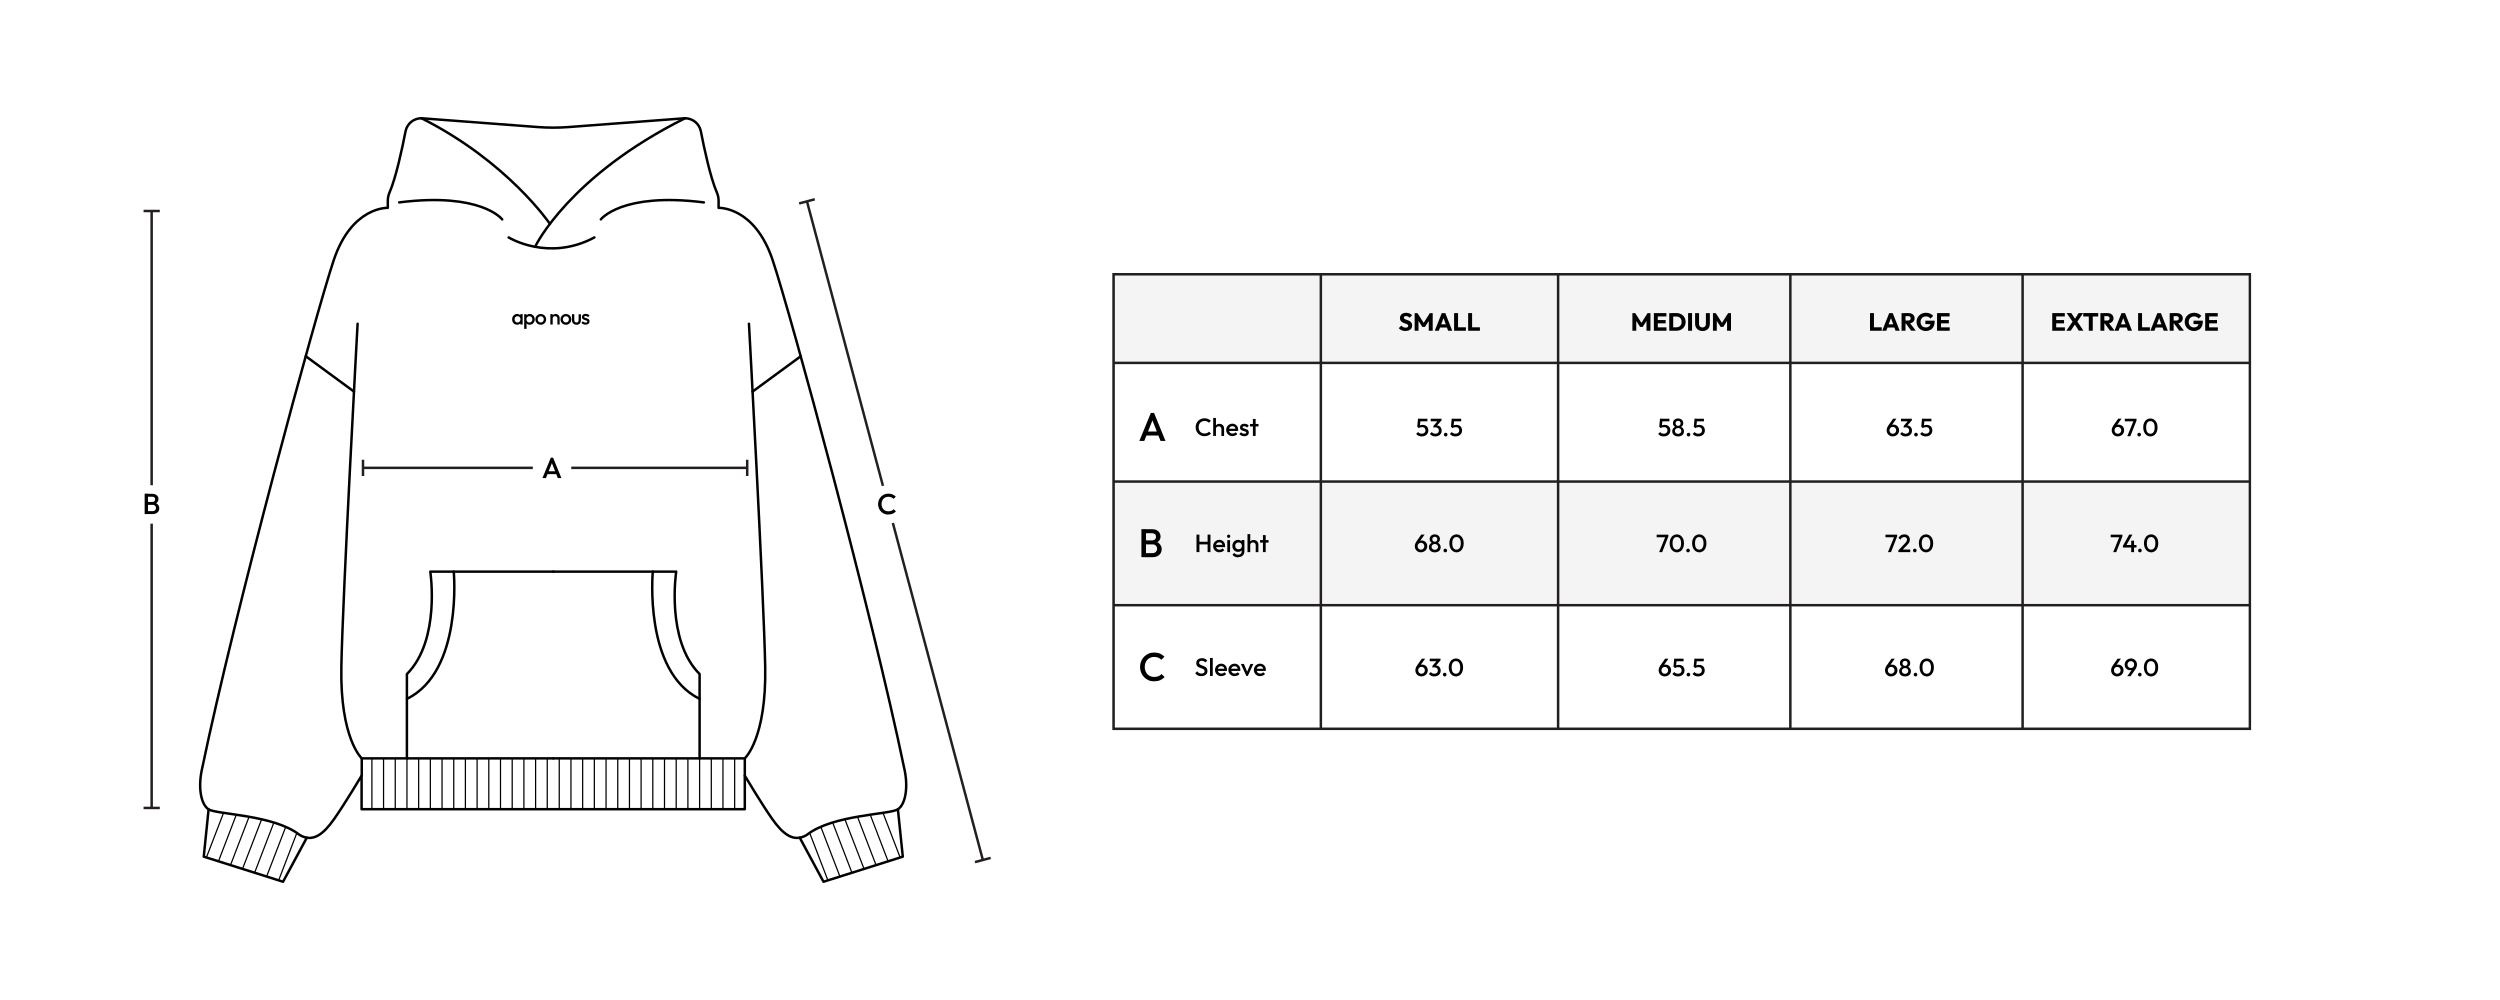 <svg viewBox="0 0 500 200" version="1.1" xmlns="http://www.w3.org/2000/svg">
  <defs>
    <style>
      .cls-1 {
        fill: #010101;
      }

      .cls-2 {
        fill: #231f20;
      }

      .cls-3 {
        fill: #f4f4f4;
      }

      .cls-4 {
        stroke-width: .25px;
      }

      .cls-4, .cls-5 {
        stroke: #010101;
        stroke-linecap: round;
        stroke-linejoin: round;
      }

      .cls-4, .cls-5, .cls-6 {
        fill: none;
      }

      .cls-5, .cls-6 {
        stroke-width: .5px;
      }

      .cls-7 {
        fill: #fff;
      }

      .cls-6 {
        stroke: #231f20;
        stroke-miterlimit: 10;
      }
    </style>
  </defs>
  
  <g>
    <g id="Layer_1">
      <rect height="200" width="500" class="cls-7"></rect>
      <polyline points="41.72 161.86 40.75 171.33 56.61 176.35 61.36 167.54" class="cls-5"></polyline>
      <polyline points="72.35 155.13 72.35 151.67 110.65 151.67" class="cls-5"></polyline>
      <path d="M72.35,151.67s-4.35-3.93-4.08-18.31,3.25-68.61,3.25-68.61" class="cls-5"></path>
      <line y2="78.32" x2="70.8" y1="71.25" x1="61.16" class="cls-5"></line>
      <line y2="171.5" x2="41.28" y1="162.55" x1="44.72" class="cls-4"></line>
      <line y2="172.26" x2="43.69" y1="162.93" x1="47.27" class="cls-4"></line>
      <line y2="173.02" x2="46.1" y1="163.34" x1="49.82" class="cls-4"></line>
      <polyline points="52.33 163.84 52.33 163.85 48.5 173.78" class="cls-4"></polyline>
      <polyline points="54.78 164.49 54.78 164.5 50.92 174.55" class="cls-4"></polyline>
      <line y2="175.31" x2="53.32" y1="165.36" x1="57.15" class="cls-4"></line>
      <line y2="176.07" x2="55.73" y1="166.57" x1="59.38" class="cls-4"></line>
      <line y2="161.84" x2="74.38" y1="151.67" x1="74.38" class="cls-4"></line>
      <line y2="161.84" x2="76.71" y1="151.67" x1="76.71" class="cls-4"></line>
      <line y2="161.84" x2="79.05" y1="151.67" x1="79.05" class="cls-4"></line>
      <line y2="161.84" x2="81.39" y1="151.67" x1="81.39" class="cls-4"></line>
      <line y2="161.84" x2="83.73" y1="151.67" x1="83.73" class="cls-4"></line>
      <line y2="161.84" x2="86.07" y1="151.67" x1="86.07" class="cls-4"></line>
      <line y2="161.84" x2="88.41" y1="151.67" x1="88.41" class="cls-4"></line>
      <line y2="161.84" x2="90.75" y1="151.67" x1="90.75" class="cls-4"></line>
      <line y2="161.84" x2="93.08" y1="151.67" x1="93.08" class="cls-4"></line>
      <line y2="161.84" x2="95.42" y1="151.67" x1="95.42" class="cls-4"></line>
      <line y2="161.84" x2="97.76" y1="151.67" x1="97.76" class="cls-4"></line>
      <line y2="161.84" x2="100.1" y1="151.67" x1="100.1" class="cls-4"></line>
      <line y2="161.84" x2="102.44" y1="151.67" x1="102.44" class="cls-4"></line>
      <line y2="161.84" x2="104.78" y1="151.67" x1="104.78" class="cls-4"></line>
      <line y2="161.84" x2="107.12" y1="151.67" x1="107.12" class="cls-4"></line>
      <line y2="161.84" x2="109.45" y1="151.67" x1="109.45" class="cls-4"></line>
      <path d="M110.65,161.84h38.31s0-6.71,0-6.71c0,0,3.36,5.66,5.49,8.67s4.25,4.78,6.9,3.19c5.13-4.07,16.64-4.07,18.23-5.13s2.12-4.6,1.24-8.32c-6.55-31.51-22.66-90.63-26.27-101.46s-10.83-10.51-10.83-10.51v-1.41c0-.57-.11-1.12-.34-1.64-1.3-3-2.55-8.86-3.21-12.26-.29-1.52-1.63-2.61-3.18-2.61l-23.25,1.76c-2.06.16-4.14.16-6.2,0l-23.25-1.76c-1.55,0-2.88,1.09-3.18,2.61-.66,3.4-1.91,9.26-3.21,12.26-.23.52-.34,1.08-.34,1.64v1.41s-7.22-.32-10.83,10.51-19.72,69.95-26.27,101.46c-.89,3.72-.35,7.26,1.24,8.32s13.1,1.06,18.23,5.13c2.66,1.59,4.78-.18,6.9-3.19s5.49-8.67,5.49-8.67v6.71h38.31" class="cls-5"></path>
      <polyline points="179.58 161.86 180.56 171.33 164.7 176.35 159.95 167.54" class="cls-5"></polyline>
      <polyline points="148.96 155.13 148.96 151.67 110.65 151.67" class="cls-5"></polyline>
      <path d="M148.96,151.67s4.35-3.93,4.08-18.31c-.27-14.37-3.25-68.61-3.25-68.61" class="cls-5"></path>
      <line y2="78.32" x2="150.51" y1="71.25" x1="160.15" class="cls-5"></line>
      <line y2="162.55" x2="176.59" y1="171.5" x1="180.03" class="cls-4"></line>
      <line y2="162.93" x2="174.04" y1="172.26" x1="177.62" class="cls-4"></line>
      <line y2="163.34" x2="171.49" y1="173.02" x1="175.21" class="cls-4"></line>
      <polyline points="172.81 173.78 168.98 163.85 168.98 163.84" class="cls-4"></polyline>
      <polyline points="170.39 174.55 166.53 164.5 166.53 164.49" class="cls-4"></polyline>
      <line y2="165.36" x2="164.16" y1="175.31" x1="167.99" class="cls-4"></line>
      <line y2="166.57" x2="161.93" y1="176.07" x1="165.58" class="cls-4"></line>
      <line y2="161.84" x2="146.93" y1="151.67" x1="146.93" class="cls-4"></line>
      <line y2="161.84" x2="144.59" y1="151.67" x1="144.59" class="cls-4"></line>
      <line y2="161.84" x2="142.26" y1="151.67" x1="142.26" class="cls-4"></line>
      <line y2="161.84" x2="139.92" y1="151.67" x1="139.92" class="cls-4"></line>
      <line y2="161.84" x2="137.58" y1="151.67" x1="137.58" class="cls-4"></line>
      <line y2="161.84" x2="135.24" y1="151.67" x1="135.24" class="cls-4"></line>
      <line y2="161.84" x2="132.9" y1="151.67" x1="132.9" class="cls-4"></line>
      <line y2="161.84" x2="130.56" y1="151.67" x1="130.56" class="cls-4"></line>
      <line y2="161.84" x2="128.22" y1="151.67" x1="128.22" class="cls-4"></line>
      <line y2="161.84" x2="125.89" y1="151.67" x1="125.89" class="cls-4"></line>
      <line y2="161.84" x2="123.55" y1="151.67" x1="123.55" class="cls-4"></line>
      <line y2="161.84" x2="121.21" y1="151.67" x1="121.21" class="cls-4"></line>
      <line y2="161.84" x2="118.87" y1="151.67" x1="118.87" class="cls-4"></line>
      <line y2="161.84" x2="116.53" y1="151.67" x1="116.53" class="cls-4"></line>
      <line y2="161.84" x2="114.19" y1="151.67" x1="114.19" class="cls-4"></line>
      <line y2="161.84" x2="111.85" y1="151.67" x1="111.85" class="cls-4"></line>
      <path d="M107.13,49.15s6.72-13.95,29.88-25.5" class="cls-5"></path>
      <path d="M109.98,44.77s-8.4-12.42-25.68-21.12" class="cls-5"></path>
      <path d="M100.44,43.88s-4.16-5.48-20.6-3.4" class="cls-5"></path>
      <path d="M120.17,43.88s4.16-5.48,20.6-3.4" class="cls-5"></path>
      <path d="M101.73,47.49s7.95,4.92,17.15,0" class="cls-5"></path>
      <g>
        <line y2="93.57" x2="149.44" y1="93.57" x1="72.6" class="cls-6"></line>
        <rect height="3.25" width=".5" y="91.95" x="72.35" class="cls-2"></rect>
        <rect height="3.25" width=".5" y="91.95" x="149.19" class="cls-2"></rect>
      </g>
      <circle r="3.85" cy="93.69" cx="110.41" class="cls-7"></circle>
      <path d="M108.49,95.61l1.67-4.07h.46l1.66,4.07h-.72l-1.3-3.29h.24l-1.31,3.29h-.71ZM109.31,94.83v-.58h2.15v.58h-2.15Z" class="cls-1"></path>
      <g>
        <line y2="171.99" x2="196.57" y1="40.26" x1="161.39" class="cls-6"></line>
        <rect transform="translate(-4.92 43.01) rotate(-14.95)" height=".5" width="3.25" y="40.01" x="159.76" class="cls-2"></rect>
        <rect transform="translate(-37.72 56.54) rotate(-14.95)" height=".5" width="3.25" y="171.74" x="194.94" class="cls-2"></rect>
      </g>
      <g>
        <circle r="3.85" cy="100.89" cx="177.58" class="cls-7"></circle>
        <path d="M177.67,102.92c-.29,0-.57-.05-.82-.16-.25-.11-.47-.26-.65-.45-.19-.19-.33-.41-.43-.67-.1-.25-.15-.53-.15-.81s.05-.56.15-.82c.1-.25.24-.47.43-.67.19-.19.4-.34.65-.45.25-.11.52-.16.82-.16.33,0,.61.05.85.16s.45.25.64.44l-.45.45c-.12-.13-.27-.23-.44-.31-.17-.07-.37-.11-.6-.11-.2,0-.39.04-.55.1-.17.07-.31.17-.43.3-.12.13-.22.28-.28.46-.07.18-.1.37-.1.59s.03.41.1.59c.07.18.16.33.28.46s.27.23.43.3c.17.07.35.1.55.1.25,0,.46-.04.63-.11.17-.08.32-.18.44-.31l.45.45c-.19.19-.4.34-.66.45-.25.11-.54.16-.87.16Z" class="cls-1"></path>
      </g>
      <g>
        <line y2="161.59" x2="30.33" y1="42.2" x1="30.33" class="cls-6"></line>
        <rect height=".5" width="3.25" y="41.95" x="28.71" class="cls-2"></rect>
        <rect height=".5" width="3.25" y="161.34" x="28.71" class="cls-2"></rect>
      </g>
      <circle r="3.85" cy="100.89" cx="30.33" class="cls-7"></circle>
      <path d="M28.93,102.81v-4.07h.67v4.07h-.67ZM29.38,102.81v-.58h1.17c.21,0,.36-.06.48-.19s.17-.27.17-.44c0-.11-.03-.22-.08-.31s-.12-.17-.22-.23c-.1-.06-.21-.09-.35-.09h-1.17v-.58h1.07c.17,0,.31-.04.42-.13.1-.09.16-.22.16-.4s-.05-.31-.16-.39-.24-.13-.42-.13h-1.07v-.58h1.09c.27,0,.5.05.69.15.18.1.32.23.41.39.09.16.13.33.13.51,0,.21-.06.4-.18.56-.12.16-.29.29-.52.39l.05-.21c.26.1.45.25.6.44.14.19.21.41.21.67,0,.21-.05.4-.15.57-.1.17-.25.31-.45.42-.2.11-.44.16-.73.16h-1.14Z" class="cls-1"></path>
      <g>
        <rect height="17.73" width="227.26" y="54.85" x="222.72" class="cls-3"></rect>
        <rect height="24.68" width="227.26" y="96.31" x="222.72" class="cls-3"></rect>
        <rect height="23.73" width="227.26" y="72.58" x="222.72" class="cls-7"></rect>
        <rect height="24.84" width="227.26" y="120.92" x="222.72" class="cls-7"></rect>
        <path d="M450.22,146.01h-227.76V54.6h227.76v91.41ZM222.97,145.51h226.76V55.1h-226.76v90.41Z" class="cls-2"></path>
        <rect height=".5" width="227.26" y="120.79" x="222.72" class="cls-2"></rect>
        <rect height=".5" width="227.26" y="96.06" x="222.72" class="cls-2"></rect>
        <rect height=".5" width="227.26" y="72.33" x="222.72" class="cls-2"></rect>
        <rect height="90.91" width=".5" y="54.85" x="404.27" class="cls-2"></rect>
        <rect height="90.91" width=".5" y="54.85" x="357.82" class="cls-2"></rect>
        <rect height="90.91" width=".5" y="54.85" x="311.37" class="cls-2"></rect>
        <rect height="90.91" width=".5" y="54.85" x="263.92" class="cls-2"></rect>
      </g>
      <path d="M227.87,88.19l2.3-5.6h.64l2.29,5.6h-.99l-1.79-4.54h.34l-1.81,4.54h-.98ZM229,87.11v-.8h2.97v.8h-2.97Z" class="cls-1"></path>
      <g>
        <path d="M281.07,66.2c-.29,0-.54-.05-.75-.14-.21-.09-.4-.24-.57-.43l.51-.51c.11.13.24.23.38.3.14.07.3.11.48.11.17,0,.3-.03.39-.09.09-.06.14-.14.14-.25,0-.1-.03-.17-.09-.24s-.14-.11-.24-.15c-.1-.04-.21-.08-.33-.12s-.24-.09-.35-.14c-.12-.05-.22-.12-.32-.2s-.18-.18-.24-.29c-.06-.12-.09-.27-.09-.45,0-.22.05-.4.16-.56.1-.16.25-.28.44-.36.19-.08.4-.12.64-.12s.47.04.68.13.37.21.51.36l-.51.5c-.11-.11-.21-.19-.32-.25-.11-.05-.23-.08-.37-.08s-.25.03-.33.08-.12.13-.12.22c0,.09.03.16.09.22.06.05.14.1.24.14.1.04.21.08.33.12.12.04.24.09.35.14.12.05.22.12.32.2.1.08.18.19.24.31s.09.28.09.46c0,.34-.12.6-.36.79-.24.19-.57.29-.99.29Z" class="cls-1"></path>
        <path d="M282.93,66.15v-3.53h.56l1.39,2.17h-.29l1.38-2.17h.57v3.53h-.79v-2.21l.14.04-.9,1.41h-.52l-.9-1.41.13-.04v2.21h-.78Z" class="cls-1"></path>
        <path d="M286.95,66.15l1.4-3.53h.71l1.39,3.53h-.83l-1.06-2.93h.29l-1.08,2.93h-.81ZM287.75,65.51v-.64h1.92v.64h-1.92Z" class="cls-1"></path>
        <path d="M290.82,66.15v-3.53h.79v3.53h-.79ZM291.43,66.15v-.69h1.75v.69h-1.75Z" class="cls-1"></path>
        <path d="M293.63,66.15v-3.53h.79v3.53h-.79ZM294.23,66.15v-.69h1.75v.69h-1.75Z" class="cls-1"></path>
      </g>
      <g>
        <path d="M326.48,66.15v-3.53h.56l1.39,2.17h-.29l1.38-2.17h.57v3.53h-.79v-2.21l.14.04-.9,1.41h-.52l-.9-1.41.13-.04v2.21h-.78Z" class="cls-1"></path>
        <path d="M330.77,66.15v-3.53h.79v3.53h-.79ZM331.37,63.29v-.67h1.91v.67h-1.91ZM331.37,64.67v-.66h1.76v.66h-1.76ZM331.37,66.15v-.68h1.93v.68h-1.93Z" class="cls-1"></path>
        <path d="M333.85,66.15v-3.53h.79v3.53h-.79ZM334.38,66.15v-.69h.88c.21,0,.4-.04.56-.13s.28-.21.37-.37c.09-.16.13-.36.13-.58s-.04-.42-.13-.58c-.09-.16-.21-.28-.37-.37s-.34-.13-.56-.13h-.9v-.69h.91c.27,0,.51.04.74.13.23.08.42.21.59.37.17.16.3.34.39.56s.14.45.14.71-.05.49-.14.71-.22.4-.39.56c-.17.16-.36.28-.59.37-.22.09-.47.13-.73.13h-.89Z" class="cls-1"></path>
        <path d="M337.62,66.15v-3.53h.79v3.53h-.79Z" class="cls-1"></path>
        <path d="M340.5,66.2c-.29,0-.55-.06-.77-.18s-.39-.29-.52-.51c-.12-.22-.19-.47-.19-.75v-2.14h.79v2.19c0,.14.03.26.09.36.06.1.14.18.25.24.11.05.22.08.35.08.13,0,.25-.03.35-.08.1-.06.18-.13.24-.24s.09-.22.09-.36v-2.19h.79v2.15c0,.28-.06.53-.18.75s-.29.39-.51.51c-.22.12-.48.18-.77.18Z" class="cls-1"></path>
        <path d="M342.59,66.15v-3.53h.56l1.39,2.17h-.29l1.38-2.17h.57v3.53h-.79v-2.21l.14.04-.9,1.41h-.52l-.9-1.41.13-.04v2.21h-.78Z" class="cls-1"></path>
      </g>
      <g>
        <path d="M374,66.15v-3.53h.79v3.53h-.79ZM374.6,66.15v-.69h1.75v.69h-1.75Z" class="cls-1"></path>
        <path d="M376.44,66.15l1.4-3.53h.71l1.39,3.53h-.83l-1.06-2.93h.29l-1.08,2.93h-.81ZM377.24,65.51v-.64h1.92v.64h-1.92Z" class="cls-1"></path>
        <path d="M380.31,66.15v-3.53h.79v3.53h-.79ZM380.91,64.69v-.58h.74c.16,0,.28-.04.36-.12s.13-.19.13-.33c0-.13-.04-.23-.12-.31s-.2-.12-.36-.12h-.75v-.61h.84c.23,0,.44.04.61.13.18.09.32.21.42.37.1.16.15.34.15.54s-.05.39-.15.54c-.1.15-.24.28-.42.36-.18.09-.39.13-.63.13h-.81ZM382.23,66.15l-1.1-1.52.72-.2,1.31,1.71h-.93Z" class="cls-1"></path>
        <path d="M385.15,66.2c-.26,0-.5-.05-.72-.14-.22-.09-.42-.22-.59-.39-.17-.17-.3-.36-.39-.58-.1-.22-.14-.46-.14-.72s.05-.5.14-.72c.1-.22.23-.41.4-.58.17-.17.37-.29.6-.38.23-.09.48-.14.74-.14.3,0,.58.05.83.17.25.11.45.26.62.46l-.54.54c-.11-.15-.25-.26-.4-.33s-.33-.11-.52-.11c-.21,0-.39.05-.55.14-.16.09-.29.22-.38.38s-.14.36-.14.58.04.41.13.58c.09.17.21.3.37.39.16.09.34.14.54.14s.38-.04.53-.12c.15-.08.26-.19.33-.34.08-.15.12-.33.12-.54l.52.35-1.58-.03v-.67h1.86v.12c0,.42-.08.78-.23,1.07s-.36.51-.63.65-.58.22-.93.22Z" class="cls-1"></path>
        <path d="M387.41,66.15v-3.53h.79v3.53h-.79ZM388.01,63.29v-.67h1.91v.67h-1.91ZM388.01,64.67v-.66h1.76v.66h-1.76ZM388.01,66.15v-.68h1.93v.68h-1.93Z" class="cls-1"></path>
      </g>
      <g>
        <path d="M410.45,66.15v-3.53h.79v3.53h-.79ZM411.05,63.29v-.67h1.91v.67h-1.91ZM411.05,64.67v-.66h1.76v.66h-1.76ZM411.05,66.15v-.68h1.93v.68h-1.93Z" class="cls-1"></path>
        <path d="M413.26,66.15l1.3-1.89.61.34-1.02,1.55h-.89ZM415.76,66.15l-.99-1.58h-.09l-1.36-1.96h.94l.97,1.48h.09l1.36,2.05h-.92ZM415.35,64.48l-.6-.34.98-1.53h.9l-1.27,1.87Z" class="cls-1"></path>
        <path d="M416.65,63.3v-.69h3v.69h-3ZM417.76,66.15v-3.48h.79v3.48h-.79Z" class="cls-1"></path>
        <path d="M420.08,66.15v-3.53h.79v3.53h-.79ZM420.69,64.69v-.58h.74c.16,0,.28-.04.36-.12s.13-.19.13-.33c0-.13-.04-.23-.12-.31s-.2-.12-.36-.12h-.75v-.61h.84c.23,0,.44.04.61.13.18.09.32.21.42.37.1.16.15.34.15.54s-.05.39-.15.54c-.1.15-.24.28-.42.36-.18.09-.39.13-.63.13h-.81ZM422,66.15l-1.1-1.52.72-.2,1.31,1.71h-.93Z" class="cls-1"></path>
        <path d="M422.9,66.15l1.4-3.53h.71l1.39,3.53h-.83l-1.06-2.93h.29l-1.08,2.93h-.81ZM423.7,65.51v-.64h1.92v.64h-1.92Z" class="cls-1"></path>
        <path d="M427.62,66.15v-3.53h.79v3.53h-.79ZM428.23,66.15v-.69h1.75v.69h-1.75Z" class="cls-1"></path>
        <path d="M430.07,66.15l1.4-3.53h.71l1.39,3.53h-.83l-1.06-2.93h.29l-1.08,2.93h-.81ZM430.86,65.51v-.64h1.92v.64h-1.92Z" class="cls-1"></path>
        <path d="M433.94,66.15v-3.53h.79v3.53h-.79ZM434.54,64.69v-.58h.74c.16,0,.28-.04.36-.12s.13-.19.13-.33c0-.13-.04-.23-.12-.31s-.2-.12-.36-.12h-.75v-.61h.84c.23,0,.44.04.61.13.18.09.32.21.42.37.1.16.15.34.15.54s-.05.39-.15.54c-.1.15-.24.28-.42.36-.18.09-.39.13-.63.13h-.81ZM435.86,66.15l-1.1-1.52.72-.2,1.31,1.71h-.93Z" class="cls-1"></path>
        <path d="M438.78,66.2c-.26,0-.5-.05-.72-.14-.22-.09-.42-.22-.59-.39-.17-.17-.3-.36-.39-.58-.1-.22-.14-.46-.14-.72s.05-.5.14-.72c.1-.22.23-.41.4-.58.17-.17.37-.29.6-.38.23-.09.48-.14.74-.14.3,0,.58.05.83.17.25.11.45.26.62.46l-.54.54c-.11-.15-.25-.26-.4-.33s-.33-.11-.52-.11c-.21,0-.39.05-.55.14-.16.09-.29.22-.38.38s-.14.36-.14.58.04.41.13.58c.09.17.21.3.37.39.16.09.34.14.54.14s.38-.04.53-.12c.15-.08.26-.19.33-.34.08-.15.12-.33.12-.54l.52.35-1.58-.03v-.67h1.86v.12c0,.42-.08.78-.23,1.07s-.36.51-.63.65-.58.22-.93.22Z" class="cls-1"></path>
        <path d="M441.04,66.15v-3.53h.79v3.53h-.79ZM441.64,63.29v-.67h1.91v.67h-1.91ZM441.64,64.67v-.66h1.76v.66h-1.76ZM441.64,66.15v-.68h1.93v.68h-1.93Z" class="cls-1"></path>
      </g>
      <g>
        <path d="M284.36,87.29c-.24,0-.46-.04-.65-.13s-.35-.21-.48-.37l.39-.39c.07.11.17.19.3.25.13.06.27.09.43.09.15,0,.28-.03.39-.08.11-.05.2-.13.26-.23.06-.1.09-.22.09-.36s-.03-.26-.09-.36c-.06-.09-.14-.17-.24-.21-.1-.05-.21-.07-.33-.07-.13,0-.25.01-.36.04-.1.03-.21.08-.31.16l.02-.36c.05-.07.11-.13.18-.17.07-.04.15-.08.25-.1.09-.02.2-.03.33-.03.25,0,.45.05.62.15.17.1.3.24.38.41s.13.36.13.57c0,.23-.06.43-.17.61-.11.18-.27.32-.46.42s-.42.15-.68.15ZM283.76,85.65l-.31-.32.15-1.59h.53l-.18,1.66-.19.25ZM283.7,84.26l-.1-.51h1.88v.51h-1.77Z" class="cls-1"></path>
        <path d="M287.08,87.29c-.23,0-.44-.04-.63-.13s-.35-.21-.48-.37l.39-.39c.07.11.17.19.29.25.13.06.27.09.42.09s.27-.03.37-.08c.1-.05.18-.13.24-.22.06-.1.09-.21.09-.33,0-.13-.03-.25-.09-.34-.06-.09-.14-.17-.25-.22-.11-.05-.24-.08-.39-.08-.06,0-.12,0-.19.01-.06,0-.12.02-.17.04l.25-.33c.07-.03.14-.05.22-.07s.15-.03.23-.03c.18,0,.34.04.49.13.15.09.26.21.34.36s.13.34.13.55c0,.23-.05.43-.16.6-.11.17-.25.31-.45.41-.19.1-.41.14-.66.14ZM286.14,84.26v-.51h2.17v.34l-.5.17h-1.67ZM286.68,85.53v-.34l.93-1.09.69-.02-.97,1.12-.65.33Z" class="cls-1"></path>
        <path d="M289.14,87.29c-.11,0-.19-.04-.26-.11s-.1-.16-.1-.26.03-.19.1-.26.16-.11.26-.11.19.04.26.11.1.16.1.26-.03.19-.1.26-.16.11-.26.11Z" class="cls-1"></path>
        <path d="M291.11,87.29c-.24,0-.46-.04-.65-.13s-.35-.21-.48-.37l.39-.39c.07.11.17.19.3.25.13.06.27.09.43.09.15,0,.28-.03.39-.08.11-.05.2-.13.26-.23.06-.1.09-.22.09-.36s-.03-.26-.09-.36c-.06-.09-.14-.17-.24-.21-.1-.05-.21-.07-.33-.07-.13,0-.25.01-.36.04-.1.03-.21.08-.31.16l.02-.36c.05-.07.11-.13.18-.17.07-.04.15-.08.25-.1.09-.02.2-.03.33-.03.25,0,.45.05.62.15.17.1.3.24.38.41s.13.36.13.57c0,.23-.06.43-.17.61-.11.18-.27.32-.46.42s-.42.15-.68.15ZM290.5,85.65l-.31-.32.15-1.59h.53l-.18,1.66-.19.25ZM290.45,84.26l-.1-.51h1.88v.51h-1.77Z" class="cls-1"></path>
      </g>
      <g>
        <path d="M332.76,87.29c-.24,0-.46-.04-.65-.13s-.35-.21-.48-.37l.39-.39c.07.11.17.19.3.25.13.06.27.09.43.09.15,0,.28-.03.39-.08.11-.05.2-.13.26-.23.06-.1.09-.22.09-.36s-.03-.26-.09-.36c-.06-.09-.14-.17-.24-.21-.1-.05-.21-.07-.33-.07-.13,0-.25.01-.36.04-.1.03-.21.08-.31.16l.02-.36c.05-.07.11-.13.18-.17.07-.04.15-.08.25-.1.09-.02.2-.03.33-.03.25,0,.45.05.62.15.17.1.3.24.38.41s.13.36.13.57c0,.23-.06.43-.17.61-.11.18-.27.32-.46.42s-.42.15-.68.15ZM332.16,85.65l-.31-.32.15-1.59h.53l-.18,1.66-.19.25ZM332.1,84.26l-.1-.51h1.88v.51h-1.77Z" class="cls-1"></path>
        <path d="M335.62,87.29c-.24,0-.45-.04-.62-.13s-.31-.21-.41-.36c-.1-.16-.15-.33-.15-.53,0-.16.03-.3.09-.43s.15-.24.27-.34c.12-.09.26-.16.42-.2v.16c-.15-.04-.26-.1-.35-.18s-.16-.18-.21-.29-.07-.23-.07-.36c0-.19.04-.35.13-.49.09-.14.21-.25.37-.33.16-.08.33-.12.53-.12s.38.04.53.12c.16.08.28.19.37.33.09.14.13.31.13.49,0,.12-.02.24-.07.36s-.12.21-.21.29-.2.14-.34.18l-.02-.16c.17.04.31.11.43.2.12.09.21.21.27.34.06.13.09.28.09.43,0,.2-.05.37-.14.53s-.23.28-.41.36c-.18.09-.39.13-.63.13ZM335.62,86.77c.12,0,.23-.03.33-.08.1-.05.17-.12.23-.21.05-.09.08-.18.08-.29s-.03-.21-.08-.3c-.06-.08-.13-.15-.23-.2-.09-.05-.2-.08-.33-.08s-.23.03-.33.08c-.1.05-.17.12-.23.2s-.08.18-.08.3.03.21.08.29.13.16.23.21c.09.05.2.08.33.08ZM335.62,85.17c.15,0,.27-.05.36-.14.09-.09.14-.21.14-.36s-.05-.27-.14-.36c-.09-.09-.21-.14-.36-.14s-.26.05-.36.14-.14.21-.14.36.05.27.14.36.21.14.36.14Z" class="cls-1"></path>
        <path d="M337.71,87.29c-.11,0-.19-.04-.26-.11s-.1-.16-.1-.26.03-.19.1-.26.16-.11.26-.11.19.04.26.11.1.16.1.26-.03.19-.1.26-.16.11-.26.11Z" class="cls-1"></path>
        <path d="M339.67,87.29c-.24,0-.46-.04-.65-.13s-.35-.21-.48-.37l.39-.39c.07.11.17.19.3.25.13.06.27.09.43.09.15,0,.28-.03.39-.08.11-.05.2-.13.26-.23.06-.1.09-.22.09-.36s-.03-.26-.09-.36c-.06-.09-.14-.17-.24-.21-.1-.05-.21-.07-.33-.07-.13,0-.25.01-.36.04-.1.03-.21.08-.31.16l.02-.36c.05-.07.11-.13.18-.17.07-.04.15-.08.25-.1.09-.02.2-.03.33-.03.25,0,.45.05.62.15.17.1.3.24.38.41s.13.36.13.57c0,.23-.06.43-.17.61-.11.18-.27.32-.46.42s-.42.15-.68.15ZM339.07,85.65l-.31-.32.15-1.59h.53l-.18,1.66-.19.25ZM339.01,84.26l-.1-.51h1.88v.51h-1.77Z" class="cls-1"></path>
      </g>
      <g>
        <path d="M378.56,87.29c-.23,0-.44-.05-.63-.16-.19-.11-.33-.25-.44-.44-.11-.18-.16-.39-.16-.61,0-.32.11-.64.33-.97l.96-1.37h.67l-1.02,1.43-.21.12c.03-.08.08-.14.13-.2.05-.05.12-.1.21-.13.08-.03.19-.04.32-.04.2,0,.39.05.55.14.17.1.3.23.4.4.1.17.15.37.15.59s-.05.43-.16.62c-.11.19-.26.33-.45.44-.19.11-.4.17-.63.17ZM378.56,86.75c.13,0,.24-.03.34-.09.1-.06.18-.14.24-.25.06-.11.09-.22.09-.35s-.03-.25-.09-.35c-.06-.1-.14-.18-.24-.24-.1-.06-.21-.09-.34-.09s-.24.03-.34.09c-.1.06-.18.14-.24.24s-.08.22-.08.35.03.25.08.35c.06.1.13.19.24.25.1.06.21.09.34.09Z" class="cls-1"></path>
        <path d="M381.14,87.29c-.23,0-.44-.04-.63-.13s-.35-.21-.48-.37l.39-.39c.07.11.17.19.29.25.13.06.27.09.42.09s.27-.03.37-.08c.1-.05.18-.13.24-.22.06-.1.09-.21.09-.33,0-.13-.03-.25-.09-.34-.06-.09-.14-.17-.25-.22-.11-.05-.24-.08-.39-.08-.06,0-.12,0-.19.01-.06,0-.12.02-.17.04l.25-.33c.07-.03.14-.05.22-.07s.15-.03.23-.03c.18,0,.34.04.49.13.15.09.26.21.34.36s.13.34.13.55c0,.23-.05.43-.16.6-.11.17-.25.31-.45.41-.19.1-.41.14-.66.14ZM380.2,84.26v-.51h2.17v.34l-.5.17h-1.67ZM380.74,85.53v-.34l.93-1.09.69-.02-.97,1.12-.65.33Z" class="cls-1"></path>
        <path d="M383.2,87.29c-.11,0-.19-.04-.26-.11s-.1-.16-.1-.26.03-.19.1-.26.16-.11.26-.11.19.04.26.11.1.16.1.26-.03.19-.1.26-.16.11-.26.11Z" class="cls-1"></path>
        <path d="M385.16,87.29c-.24,0-.46-.04-.65-.13s-.35-.21-.48-.37l.39-.39c.07.11.17.19.3.25.13.06.27.09.43.09.15,0,.28-.03.39-.08.11-.05.2-.13.26-.23.06-.1.09-.22.09-.36s-.03-.26-.09-.36c-.06-.09-.14-.17-.24-.21-.1-.05-.21-.07-.33-.07-.13,0-.25.01-.36.04-.1.03-.21.08-.31.16l.02-.36c.05-.07.11-.13.18-.17.07-.04.15-.08.25-.1.09-.02.2-.03.33-.03.25,0,.45.05.62.15.17.1.3.24.38.41s.13.36.13.57c0,.23-.06.43-.17.61-.11.18-.27.32-.46.42s-.42.15-.68.15ZM384.56,85.65l-.31-.32.15-1.59h.53l-.18,1.66-.19.25ZM384.5,84.26l-.1-.51h1.88v.51h-1.77Z" class="cls-1"></path>
      </g>
      <g>
        <path d="M423.57,87.29c-.23,0-.44-.05-.63-.16-.19-.11-.33-.25-.44-.44-.11-.18-.16-.39-.16-.61,0-.32.11-.64.33-.97l.96-1.37h.67l-1.02,1.43-.21.12c.03-.08.08-.14.13-.2.05-.05.12-.1.21-.13.08-.03.19-.04.32-.04.2,0,.39.05.55.14.17.1.3.23.4.4.1.17.15.37.15.59s-.05.43-.16.62c-.11.19-.26.33-.45.44-.19.11-.4.17-.63.17ZM423.57,86.75c.13,0,.24-.03.34-.09.1-.06.18-.14.24-.25.06-.11.09-.22.09-.35s-.03-.25-.09-.35c-.06-.1-.14-.18-.24-.24-.1-.06-.21-.09-.34-.09s-.24.03-.34.09c-.1.06-.18.14-.24.24s-.08.22-.08.35.03.25.08.35c.06.1.13.19.24.25.1.06.21.09.34.09Z" class="cls-1"></path>
        <path d="M424.96,84.26v-.51h2.34v.35l-.24.17h-2.1ZM425.46,87.24l1.28-3.15h.57l-1.24,3.15h-.6Z" class="cls-1"></path>
        <path d="M427.83,87.29c-.11,0-.19-.04-.26-.11s-.1-.16-.1-.26.03-.19.1-.26.16-.11.26-.11.19.04.26.11.1.16.1.26-.03.19-.1.26-.16.11-.26.11Z" class="cls-1"></path>
        <path d="M430.08,87.29c-.26,0-.5-.07-.72-.22-.22-.15-.39-.36-.52-.63-.13-.27-.2-.59-.2-.96s.06-.68.19-.95c.13-.27.3-.48.52-.62s.46-.22.72-.22.51.07.73.22c.22.15.39.35.52.62.13.27.19.59.19.96s-.06.68-.19.96c-.13.27-.3.48-.52.62s-.45.22-.72.22ZM430.08,86.75c.17,0,.32-.05.45-.14.13-.09.23-.23.3-.42.07-.19.11-.42.11-.71s-.04-.51-.11-.7c-.07-.19-.17-.33-.3-.42-.13-.09-.28-.14-.45-.14s-.32.05-.45.14c-.13.09-.23.23-.3.42-.07.18-.1.42-.1.7s.04.52.1.71c.07.19.17.33.3.42.13.09.28.14.45.14Z" class="cls-1"></path>
      </g>
      <g>
        <path d="M284.19,110.47c-.23,0-.44-.05-.63-.16-.19-.11-.33-.25-.44-.44-.11-.18-.16-.39-.16-.61,0-.32.11-.64.33-.97l.96-1.37h.67l-1.02,1.43-.21.12c.03-.08.08-.14.13-.2.05-.05.12-.1.21-.13.08-.03.19-.04.32-.04.2,0,.39.05.55.14.17.1.3.23.4.4.1.17.15.37.15.59s-.05.43-.16.62c-.11.19-.26.33-.45.44-.19.11-.4.17-.63.17ZM284.19,109.93c.13,0,.24-.03.34-.09.1-.06.18-.14.24-.25.06-.11.09-.22.09-.35s-.03-.25-.09-.35c-.06-.1-.14-.18-.24-.24-.1-.06-.21-.09-.34-.09s-.24.03-.34.09c-.1.06-.18.14-.24.24s-.08.22-.08.35.03.25.08.35c.06.1.13.19.24.25.1.06.21.09.34.09Z" class="cls-1"></path>
        <path d="M286.96,110.47c-.24,0-.45-.04-.62-.13s-.31-.21-.41-.36c-.1-.16-.15-.33-.15-.53,0-.16.03-.3.09-.43s.15-.24.27-.34c.12-.09.26-.16.42-.2v.16c-.15-.04-.26-.1-.35-.18s-.16-.18-.21-.29-.07-.23-.07-.36c0-.19.04-.35.13-.49.09-.14.21-.25.37-.33.16-.08.33-.12.53-.12s.38.04.53.12c.16.08.28.19.37.33.09.14.13.31.13.49,0,.12-.02.24-.07.36s-.12.21-.21.29-.2.14-.34.18l-.02-.16c.17.04.31.11.43.2.12.09.21.21.27.34.06.13.09.28.09.43,0,.2-.05.37-.14.53s-.23.28-.41.36c-.18.09-.39.13-.63.13ZM286.96,109.96c.12,0,.23-.03.33-.08.1-.05.17-.12.23-.21.05-.09.08-.18.08-.29s-.03-.21-.08-.3c-.06-.08-.13-.15-.23-.2-.09-.05-.2-.08-.33-.08s-.23.03-.33.08c-.1.05-.17.12-.23.2s-.08.18-.08.3.03.21.08.29.13.16.23.21c.09.05.2.08.33.08ZM286.96,108.35c.15,0,.27-.05.36-.14.09-.09.14-.21.14-.36s-.05-.27-.14-.36c-.09-.09-.21-.14-.36-.14s-.26.05-.36.14-.14.21-.14.36.05.27.14.36.21.14.36.14Z" class="cls-1"></path>
        <path d="M289.06,110.47c-.11,0-.19-.04-.26-.11s-.1-.16-.1-.26.03-.19.1-.26.16-.11.26-.11.19.04.26.11.1.16.1.26-.03.19-.1.26-.16.11-.26.11Z" class="cls-1"></path>
        <path d="M291.31,110.47c-.26,0-.5-.07-.72-.22-.22-.15-.39-.36-.52-.63-.13-.27-.2-.59-.2-.96s.06-.68.19-.95c.13-.27.3-.48.52-.62s.46-.22.72-.22.51.07.73.22c.22.15.39.35.52.62.13.27.19.59.19.96s-.06.68-.19.96c-.13.27-.3.48-.52.62s-.45.22-.72.22ZM291.3,109.93c.17,0,.32-.05.45-.14.13-.09.23-.23.3-.42.07-.19.11-.42.11-.71s-.04-.51-.11-.7c-.07-.19-.17-.33-.3-.42-.13-.09-.28-.14-.45-.14s-.32.05-.45.14c-.13.09-.23.23-.3.42-.07.18-.1.42-.1.7s.04.52.1.71c.07.19.17.33.3.42.13.09.28.14.45.14Z" class="cls-1"></path>
      </g>
      <g>
        <path d="M331.33,107.44v-.51h2.34v.35l-.24.17h-2.1ZM331.83,110.42l1.28-3.15h.57l-1.24,3.15h-.6Z" class="cls-1"></path>
        <path d="M335.37,110.47c-.26,0-.5-.07-.72-.22-.22-.15-.39-.36-.52-.63-.13-.27-.2-.59-.2-.96s.06-.68.19-.95c.13-.27.3-.48.52-.62s.46-.22.72-.22.51.07.73.22c.22.15.39.35.52.62.13.27.19.59.19.96s-.06.68-.19.96c-.13.27-.3.48-.52.62s-.45.22-.72.22ZM335.36,109.93c.17,0,.32-.05.45-.14.13-.09.23-.23.3-.42.07-.19.11-.42.11-.71s-.04-.51-.11-.7c-.07-.19-.17-.33-.3-.42-.13-.09-.28-.14-.45-.14s-.32.05-.45.14c-.13.09-.23.23-.3.42-.07.18-.1.42-.1.7s.04.52.1.71c.07.19.17.33.3.42.13.09.28.14.45.14Z" class="cls-1"></path>
        <path d="M337.61,110.47c-.11,0-.19-.04-.26-.11s-.1-.16-.1-.26.03-.19.1-.26.16-.11.26-.11.19.04.26.11.1.16.1.26-.03.19-.1.26-.16.11-.26.11Z" class="cls-1"></path>
        <path d="M339.86,110.47c-.26,0-.5-.07-.72-.22-.22-.15-.39-.36-.52-.63-.13-.27-.2-.59-.2-.96s.06-.68.19-.95c.13-.27.3-.48.52-.62s.46-.22.72-.22.51.07.73.22c.22.15.39.35.52.62.13.27.19.59.19.96s-.06.68-.19.96c-.13.27-.3.48-.52.62s-.45.22-.72.22ZM339.85,109.93c.17,0,.32-.05.45-.14.13-.09.23-.23.3-.42.07-.19.11-.42.11-.71s-.04-.51-.11-.7c-.07-.19-.17-.33-.3-.42-.13-.09-.28-.14-.45-.14s-.32.05-.45.14c-.13.09-.23.23-.3.42-.07.18-.1.42-.1.7s.04.52.1.71c.07.19.17.33.3.42.13.09.28.14.45.14Z" class="cls-1"></path>
      </g>
      <g>
        <path d="M377.09,107.44v-.51h2.34v.35l-.24.17h-2.1ZM377.59,110.42l1.28-3.15h.57l-1.24,3.15h-.6Z" class="cls-1"></path>
        <path d="M379.67,110.08l1.29-1.37c.11-.11.19-.21.26-.3.07-.09.11-.18.14-.25.03-.08.04-.16.04-.25,0-.16-.05-.28-.15-.37-.1-.09-.23-.13-.39-.13-.17,0-.31.04-.44.12-.13.08-.24.21-.34.39l-.4-.33c.14-.24.3-.42.5-.54.2-.12.43-.18.7-.18.22,0,.41.04.57.13.16.09.29.21.38.36.09.16.14.33.14.54,0,.15-.02.28-.05.39-.04.12-.09.23-.18.35-.08.11-.2.25-.34.4l-.99,1.02-.74.02ZM379.67,110.42v-.34l.5-.17h1.88v.51h-2.38Z" class="cls-1"></path>
        <path d="M382.96,110.47c-.11,0-.19-.04-.26-.11s-.1-.16-.1-.26.03-.19.1-.26.16-.11.26-.11.19.04.26.11.1.16.1.26-.03.19-.1.26-.16.11-.26.11Z" class="cls-1"></path>
        <path d="M385.21,110.47c-.26,0-.5-.07-.72-.22-.22-.15-.39-.36-.52-.63-.13-.27-.2-.59-.2-.96s.06-.68.19-.95c.13-.27.3-.48.52-.62s.46-.22.72-.22.51.07.73.22c.22.15.39.35.52.62.13.27.19.59.19.96s-.06.68-.19.96c-.13.27-.3.48-.52.62s-.45.22-.72.22ZM385.2,109.93c.17,0,.32-.05.45-.14.13-.09.23-.23.3-.42.07-.19.11-.42.11-.71s-.04-.51-.11-.7c-.07-.19-.17-.33-.3-.42-.13-.09-.28-.14-.45-.14s-.32.05-.45.14c-.13.09-.23.23-.3.42-.07.18-.1.42-.1.7s.04.52.1.71c.07.19.17.33.3.42.13.09.28.14.45.14Z" class="cls-1"></path>
      </g>
      <g>
        <path d="M422.14,107.44v-.51h2.34v.35l-.24.17h-2.1ZM422.64,110.42l1.28-3.15h.57l-1.24,3.15h-.6Z" class="cls-1"></path>
        <path d="M424.58,109.17l1.25-2.25h.65l-1.28,2.25h-.62ZM424.58,109.52v-.35l.25-.17h2.47v.51h-2.72ZM426.24,110.42v-2.29h.57v2.29h-.57Z" class="cls-1"></path>
        <path d="M427.98,110.47c-.11,0-.19-.04-.26-.11s-.1-.16-.1-.26.03-.19.1-.26.16-.11.26-.11.19.04.26.11.1.16.1.26-.03.19-.1.26-.16.11-.26.11Z" class="cls-1"></path>
        <path d="M430.23,110.47c-.26,0-.5-.07-.72-.22-.22-.15-.39-.36-.52-.63-.13-.27-.2-.59-.2-.96s.06-.68.19-.95c.13-.27.3-.48.52-.62s.46-.22.72-.22.51.07.73.22c.22.15.39.35.52.62.13.27.19.59.19.96s-.06.68-.19.96c-.13.27-.3.48-.52.62s-.45.22-.72.22ZM430.22,109.93c.17,0,.32-.05.45-.14.13-.09.23-.23.3-.42.07-.19.11-.42.11-.71s-.04-.51-.11-.7c-.07-.19-.17-.33-.3-.42-.13-.09-.28-.14-.45-.14s-.32.05-.45.14c-.13.09-.23.23-.3.42-.07.18-.1.42-.1.7s.04.52.1.71c.07.19.17.33.3.42.13.09.28.14.45.14Z" class="cls-1"></path>
      </g>
      <g>
        <path d="M284.3,135.29c-.23,0-.44-.05-.63-.16-.19-.11-.33-.25-.44-.44-.11-.18-.16-.39-.16-.61,0-.32.11-.64.33-.97l.96-1.37h.67l-1.02,1.43-.21.12c.03-.08.08-.14.13-.2.05-.05.12-.1.21-.13.08-.03.19-.04.32-.04.2,0,.39.05.55.14.17.1.3.23.4.4.1.17.15.37.15.59s-.05.43-.16.62c-.11.19-.26.33-.45.44-.19.11-.4.17-.63.17ZM284.3,134.75c.13,0,.24-.03.34-.09.1-.06.18-.14.24-.25.06-.11.09-.22.09-.35s-.03-.25-.09-.35c-.06-.1-.14-.18-.24-.24-.1-.06-.21-.09-.34-.09s-.24.03-.34.09c-.1.06-.18.14-.24.24s-.08.22-.08.35.03.25.08.35c.06.1.13.19.24.25.1.06.21.09.34.09Z" class="cls-1"></path>
        <path d="M286.88,135.29c-.23,0-.44-.04-.63-.13s-.35-.21-.48-.37l.39-.39c.07.11.17.19.29.25.13.06.27.09.42.09s.27-.03.37-.08c.1-.05.18-.13.24-.22.06-.1.09-.21.09-.33,0-.13-.03-.25-.09-.34-.06-.09-.14-.17-.25-.22-.11-.05-.24-.08-.39-.08-.06,0-.12,0-.19.01-.06,0-.12.02-.17.04l.25-.33c.07-.03.14-.05.22-.07s.15-.03.23-.03c.18,0,.34.04.49.13.15.09.26.21.34.36s.13.34.13.55c0,.23-.05.43-.16.6-.11.17-.25.31-.45.41-.19.1-.41.14-.66.14ZM285.94,132.25v-.51h2.17v.34l-.5.17h-1.67ZM286.48,133.52v-.34l.93-1.09.69-.02-.97,1.12-.65.33Z" class="cls-1"></path>
        <path d="M288.94,135.29c-.11,0-.19-.04-.26-.11s-.1-.16-.1-.26.03-.19.1-.26.16-.11.26-.11.19.04.26.11.1.16.1.26-.03.19-.1.26-.16.11-.26.11Z" class="cls-1"></path>
        <path d="M291.19,135.29c-.26,0-.5-.07-.72-.22-.22-.15-.39-.36-.52-.63-.13-.27-.2-.59-.2-.96s.06-.68.19-.95c.13-.27.3-.48.52-.62s.46-.22.72-.22.51.07.73.22c.22.15.39.35.52.62.13.27.19.59.19.96s-.06.68-.19.96c-.13.27-.3.48-.52.62s-.45.22-.72.22ZM291.18,134.75c.17,0,.32-.05.45-.14.13-.09.23-.23.3-.42.07-.19.11-.42.11-.71s-.04-.51-.11-.7c-.07-.19-.17-.33-.3-.42-.13-.09-.28-.14-.45-.14s-.32.05-.45.14c-.13.09-.23.23-.3.42-.07.18-.1.42-.1.7s.04.52.1.71c.07.19.17.33.3.42.13.09.28.14.45.14Z" class="cls-1"></path>
      </g>
      <g>
        <path d="M332.96,135.29c-.23,0-.44-.05-.63-.16-.19-.11-.33-.25-.44-.44-.11-.18-.16-.39-.16-.61,0-.32.11-.64.33-.97l.96-1.37h.67l-1.02,1.43-.21.12c.03-.08.08-.14.13-.2.05-.05.12-.1.21-.13.08-.03.19-.04.32-.04.2,0,.39.05.55.14.17.1.3.23.4.4.1.17.15.37.15.59s-.05.43-.16.62c-.11.19-.26.33-.45.44-.19.11-.4.17-.63.17ZM332.96,134.75c.13,0,.24-.03.34-.09.1-.06.18-.14.24-.25.06-.11.09-.22.09-.35s-.03-.25-.09-.35c-.06-.1-.14-.18-.24-.24-.1-.06-.21-.09-.34-.09s-.24.03-.34.09c-.1.06-.18.14-.24.24s-.08.22-.08.35.03.25.08.35c.06.1.13.19.24.25.1.06.21.09.34.09Z" class="cls-1"></path>
        <path d="M335.6,135.29c-.24,0-.46-.04-.65-.13s-.35-.21-.48-.37l.39-.39c.07.11.17.19.3.25.13.06.27.09.43.09.15,0,.28-.03.39-.08.11-.05.2-.13.26-.23.06-.1.09-.22.09-.36s-.03-.26-.09-.36c-.06-.09-.14-.17-.24-.21-.1-.05-.21-.07-.33-.07-.13,0-.25.01-.36.04-.1.03-.21.08-.31.16l.02-.36c.05-.07.11-.13.18-.17.07-.04.15-.08.25-.1.09-.02.2-.03.33-.03.25,0,.45.05.62.15.17.1.3.24.38.41s.13.36.13.57c0,.23-.06.43-.17.61-.11.18-.27.32-.46.42s-.42.15-.68.15ZM335,133.64l-.31-.32.15-1.59h.53l-.18,1.66-.19.25ZM334.94,132.25l-.1-.51h1.88v.51h-1.77Z" class="cls-1"></path>
        <path d="M337.68,135.29c-.11,0-.19-.04-.26-.11s-.1-.16-.1-.26.03-.19.1-.26.16-.11.26-.11.19.04.26.11.1.16.1.26-.03.19-.1.26-.16.11-.26.11Z" class="cls-1"></path>
        <path d="M339.64,135.29c-.24,0-.46-.04-.65-.13s-.35-.21-.48-.37l.39-.39c.07.11.17.19.3.25.13.06.27.09.43.09.15,0,.28-.03.39-.08.11-.05.2-.13.26-.23.06-.1.09-.22.09-.36s-.03-.26-.09-.36c-.06-.09-.14-.17-.24-.21-.1-.05-.21-.07-.33-.07-.13,0-.25.01-.36.04-.1.03-.21.08-.31.16l.02-.36c.05-.07.11-.13.18-.17.07-.04.15-.08.25-.1.09-.02.2-.03.33-.03.25,0,.45.05.62.15.17.1.3.24.38.41s.13.36.13.57c0,.23-.06.43-.17.61-.11.18-.27.32-.46.42s-.42.15-.68.15ZM339.04,133.64l-.31-.32.15-1.59h.53l-.18,1.66-.19.25ZM338.98,132.25l-.1-.51h1.88v.51h-1.77Z" class="cls-1"></path>
      </g>
      <g>
        <path d="M378.23,135.29c-.23,0-.44-.05-.63-.16-.19-.11-.33-.25-.44-.44-.11-.18-.16-.39-.16-.61,0-.32.11-.64.33-.97l.96-1.37h.67l-1.02,1.43-.21.12c.03-.08.08-.14.13-.2.05-.05.12-.1.21-.13.08-.03.19-.04.32-.04.2,0,.39.05.55.14.17.1.3.23.4.4.1.17.15.37.15.59s-.05.43-.16.62c-.11.19-.26.33-.45.44-.19.11-.4.17-.63.17ZM378.23,134.75c.13,0,.24-.03.34-.09.1-.06.18-.14.24-.25.06-.11.09-.22.09-.35s-.03-.25-.09-.35c-.06-.1-.14-.18-.24-.24-.1-.06-.21-.09-.34-.09s-.24.03-.34.09c-.1.06-.18.14-.24.24s-.08.22-.08.35.03.25.08.35c.06.1.13.19.24.25.1.06.21.09.34.09Z" class="cls-1"></path>
        <path d="M381.01,135.29c-.24,0-.45-.04-.62-.13s-.31-.21-.41-.36c-.1-.16-.15-.33-.15-.53,0-.16.03-.3.09-.43s.15-.24.27-.34c.12-.09.26-.16.42-.2v.16c-.15-.04-.26-.1-.35-.18s-.16-.18-.21-.29-.07-.23-.07-.36c0-.19.04-.35.13-.49.09-.14.21-.25.37-.33.16-.08.33-.12.53-.12s.38.04.53.12c.16.08.28.19.37.33.09.14.13.31.13.49,0,.12-.02.24-.07.36s-.12.21-.21.29-.2.14-.34.18l-.02-.16c.17.04.31.11.43.2.12.09.21.21.27.34.06.13.09.28.09.43,0,.2-.05.37-.14.53s-.23.28-.41.36c-.18.09-.39.13-.63.13ZM381.01,134.77c.12,0,.23-.03.33-.08.1-.05.17-.12.23-.21.05-.09.08-.18.08-.29s-.03-.21-.08-.3c-.06-.08-.13-.15-.23-.2-.09-.05-.2-.08-.33-.08s-.23.03-.33.08c-.1.05-.17.12-.23.2s-.08.18-.08.3.03.21.08.29.13.16.23.21c.09.05.2.08.33.08ZM381.01,133.17c.15,0,.27-.05.36-.14.09-.09.14-.21.14-.36s-.05-.27-.14-.36c-.09-.09-.21-.14-.36-.14s-.26.05-.36.14-.14.21-.14.36.05.27.14.36.21.14.36.14Z" class="cls-1"></path>
        <path d="M383.1,135.29c-.11,0-.19-.04-.26-.11s-.1-.16-.1-.26.03-.19.1-.26.16-.11.26-.11.19.04.26.11.1.16.1.26-.03.19-.1.26-.16.11-.26.11Z" class="cls-1"></path>
        <path d="M385.35,135.29c-.26,0-.5-.07-.72-.22-.22-.15-.39-.36-.52-.63-.13-.27-.2-.59-.2-.96s.06-.68.19-.95c.13-.27.3-.48.52-.62s.46-.22.72-.22.51.07.73.22c.22.15.39.35.52.62.13.27.19.59.19.96s-.06.68-.19.96c-.13.27-.3.48-.52.62s-.45.22-.72.22ZM385.34,134.75c.17,0,.32-.05.45-.14.13-.09.23-.23.3-.42.07-.19.11-.42.11-.71s-.04-.51-.11-.7c-.07-.19-.17-.33-.3-.42-.13-.09-.28-.14-.45-.14s-.32.05-.45.14c-.13.09-.23.23-.3.42-.07.18-.1.42-.1.7s.04.52.1.71c.07.19.17.33.3.42.13.09.28.14.45.14Z" class="cls-1"></path>
      </g>
      <g>
        <path d="M423.45,135.29c-.23,0-.44-.05-.63-.16-.19-.11-.33-.25-.44-.44-.11-.18-.16-.39-.16-.61,0-.32.11-.64.33-.97l.96-1.37h.67l-1.02,1.43-.21.12c.03-.08.08-.14.13-.2.05-.05.12-.1.21-.13.08-.03.19-.04.32-.04.2,0,.39.05.55.14.17.1.3.23.4.4.1.17.15.37.15.59s-.05.43-.16.62c-.11.19-.26.33-.45.44-.19.11-.4.17-.63.17ZM423.45,134.75c.13,0,.24-.03.34-.09.1-.06.18-.14.24-.25.06-.11.09-.22.09-.35s-.03-.25-.09-.35c-.06-.1-.14-.18-.24-.24-.1-.06-.21-.09-.34-.09s-.24.03-.34.09c-.1.06-.18.14-.24.24s-.08.22-.08.35.03.25.08.35c.06.1.13.19.24.25.1.06.21.09.34.09Z" class="cls-1"></path>
        <path d="M425.44,135.24l1.03-1.43.21-.12c-.03.07-.08.14-.13.19s-.12.1-.2.13c-.08.03-.19.04-.32.04-.2,0-.38-.05-.55-.14-.17-.1-.3-.23-.4-.4-.1-.17-.15-.37-.15-.59s.06-.43.17-.62c.11-.19.26-.33.45-.44.19-.11.39-.17.62-.17s.44.05.63.16.33.25.44.44.16.39.16.61c0,.32-.11.64-.33.97l-.96,1.37h-.67ZM426.17,133.6c.13,0,.24-.03.34-.09.1-.06.18-.14.24-.24.06-.1.08-.22.08-.35s-.03-.25-.08-.35c-.06-.1-.14-.19-.24-.25-.1-.06-.21-.09-.34-.09s-.24.03-.34.09c-.1.06-.18.14-.24.25-.06.1-.09.22-.09.35s.03.25.09.35c.06.1.14.18.24.24.1.06.21.09.34.09Z" class="cls-1"></path>
        <path d="M427.96,135.29c-.11,0-.19-.04-.26-.11s-.1-.16-.1-.26.03-.19.1-.26.16-.11.26-.11.19.04.26.11.1.16.1.26-.03.19-.1.26-.16.11-.26.11Z" class="cls-1"></path>
        <path d="M430.21,135.29c-.26,0-.5-.07-.72-.22-.22-.15-.39-.36-.52-.63-.13-.27-.2-.59-.2-.96s.06-.68.19-.95c.13-.27.3-.48.52-.62s.46-.22.72-.22.51.07.73.22c.22.15.39.35.52.62.13.27.19.59.19.96s-.06.68-.19.96c-.13.27-.3.48-.52.62s-.45.22-.72.22ZM430.2,134.75c.17,0,.32-.05.45-.14.13-.09.23-.23.3-.42.07-.19.11-.42.11-.71s-.04-.51-.11-.7c-.07-.19-.17-.33-.3-.42-.13-.09-.28-.14-.45-.14s-.32.05-.45.14c-.13.09-.23.23-.3.42-.07.18-.1.42-.1.7s.04.52.1.71c.07.19.17.33.3.42.13.09.28.14.45.14Z" class="cls-1"></path>
      </g>
      <path d="M228.28,111.42v-5.6h.92v5.6h-.92ZM228.92,111.42v-.8h1.61c.28,0,.5-.09.66-.26.15-.18.23-.38.23-.61,0-.15-.04-.3-.1-.43-.07-.13-.17-.24-.3-.32-.13-.08-.29-.12-.48-.12h-1.61v-.8h1.47c.24,0,.43-.06.58-.18.14-.12.22-.3.22-.54s-.07-.42-.22-.54c-.14-.12-.34-.18-.58-.18h-1.47v-.8h1.5c.38,0,.69.07.94.21.25.14.44.32.56.54.12.22.18.45.18.7,0,.29-.08.55-.24.78-.16.22-.4.41-.72.54l.07-.29c.35.14.63.35.82.61.2.26.3.57.3.92,0,.29-.07.55-.21.79-.14.24-.35.43-.62.58-.28.15-.61.22-1.01.22h-1.57Z" class="cls-1"></path>
      <path d="M230.83,136.27c-.41,0-.78-.07-1.12-.22-.34-.15-.64-.35-.9-.62s-.45-.57-.59-.92-.21-.72-.21-1.12.07-.77.21-1.12.34-.66.59-.92c.26-.26.56-.47.9-.62.34-.15.72-.22,1.12-.22.45,0,.84.07,1.18.22.33.15.62.35.88.61l-.62.62c-.17-.18-.37-.32-.6-.42-.24-.1-.51-.15-.83-.15-.28,0-.53.05-.76.14-.23.1-.43.23-.6.41s-.3.39-.39.64c-.09.25-.14.52-.14.81s.04.56.14.81.22.46.39.64c.17.18.37.32.6.41.23.1.48.14.76.14.34,0,.63-.05.87-.16.24-.1.44-.25.6-.43l.62.62c-.26.26-.56.47-.9.62-.35.15-.74.22-1.19.22Z" class="cls-1"></path>
      <g>
        <path d="M240.89,87.24c-.25,0-.49-.05-.7-.14-.21-.09-.4-.22-.56-.38s-.28-.36-.37-.58c-.09-.22-.13-.45-.13-.7s.04-.48.13-.7c.09-.22.21-.41.37-.57.16-.16.35-.29.56-.38.21-.09.45-.14.7-.14.28,0,.53.05.74.14.21.09.39.22.55.38l-.39.39c-.1-.11-.23-.2-.38-.27s-.32-.09-.52-.09c-.17,0-.33.03-.47.09-.14.06-.27.15-.37.26-.1.11-.19.24-.24.4s-.08.32-.08.5.03.35.08.5.14.29.24.4c.11.11.23.2.37.26.14.06.3.09.47.09.21,0,.39-.03.54-.1.15-.06.27-.15.38-.27l.39.39c-.16.16-.35.29-.57.38-.22.09-.46.14-.75.14Z" class="cls-1"></path>
        <path d="M242.64,87.19v-3.6h.55v3.6h-.55ZM244.28,87.19v-1.38c0-.16-.05-.29-.15-.4-.1-.1-.23-.15-.39-.15-.11,0-.2.02-.29.07s-.15.11-.2.2-.07.18-.07.29l-.22-.12c0-.18.04-.35.12-.49s.19-.25.33-.33c.14-.08.3-.12.48-.12s.34.04.48.12c.14.08.25.19.33.33s.12.31.12.49v1.5h-.55Z" class="cls-1"></path>
        <path d="M246.51,87.24c-.24,0-.46-.05-.65-.16s-.34-.26-.46-.45c-.11-.19-.17-.4-.17-.64s.05-.45.17-.64c.11-.19.26-.34.45-.45.19-.11.4-.17.63-.17s.42.05.59.16.31.25.41.42c.1.18.15.38.15.62,0,.04,0,.08,0,.12,0,.04-.01.09-.02.14h-1.97v-.45h1.68l-.21.18c0-.15-.03-.27-.08-.37-.05-.1-.12-.18-.21-.23-.09-.05-.2-.08-.34-.08s-.26.03-.37.09c-.1.06-.18.14-.24.25s-.08.24-.08.39.03.28.09.39c.06.11.14.2.25.26.11.06.24.09.38.09.12,0,.24-.02.34-.07.1-.04.19-.11.27-.19l.35.35c-.12.14-.26.24-.42.31-.17.07-.34.1-.53.1Z" class="cls-1"></path>
        <path d="M248.85,87.24c-.13,0-.26-.02-.38-.05-.12-.03-.24-.08-.34-.15-.1-.07-.19-.14-.27-.24l.35-.35c.08.1.18.17.29.22s.23.07.37.07c.12,0,.22-.02.28-.05.06-.04.09-.09.09-.16s-.03-.13-.09-.17c-.06-.04-.14-.07-.23-.1s-.2-.06-.3-.09c-.11-.03-.21-.07-.3-.12-.1-.05-.17-.12-.23-.21-.06-.09-.09-.21-.09-.35,0-.15.04-.29.11-.4.07-.11.17-.19.3-.25.13-.06.29-.09.47-.09.19,0,.36.03.51.1.15.07.27.17.37.31l-.35.35c-.07-.09-.15-.15-.24-.19-.09-.04-.19-.07-.31-.07-.11,0-.19.02-.25.05-.06.03-.09.08-.09.15s.03.12.09.16c.06.04.14.07.23.09.1.03.2.06.3.09.1.03.2.08.3.13.09.05.17.13.23.22.06.09.09.21.09.36,0,.23-.08.42-.25.55s-.38.21-.67.21Z" class="cls-1"></path>
        <path d="M250,85.29v-.5h1.7v.5h-1.7ZM250.58,87.19v-3.4h.55v3.4h-.55Z" class="cls-1"></path>
      </g>
      <g>
        <path d="M239.3,110.42v-3.5h.58v3.5h-.58ZM239.69,108.88v-.53h1.96v.53h-1.96ZM241.52,110.42v-3.5h.57v3.5h-.57Z" class="cls-1"></path>
        <path d="M243.9,110.47c-.24,0-.46-.05-.65-.16s-.34-.26-.46-.45c-.11-.19-.17-.4-.17-.64s.05-.45.17-.64c.11-.19.26-.34.45-.45.19-.11.4-.17.63-.17s.42.05.59.16.31.25.41.42c.1.18.15.38.15.62,0,.04,0,.08,0,.12,0,.04-.01.09-.02.14h-1.97v-.45h1.68l-.21.18c0-.15-.03-.27-.08-.37-.05-.1-.12-.18-.21-.23-.09-.05-.2-.08-.34-.08s-.26.03-.37.09c-.1.06-.18.14-.24.25s-.08.24-.08.39.03.28.09.39c.06.11.14.2.25.26.11.06.24.09.38.09.12,0,.24-.02.34-.07.1-.04.19-.11.27-.19l.35.35c-.12.14-.26.24-.42.31-.17.07-.34.1-.53.1Z" class="cls-1"></path>
        <path d="M245.73,107.58c-.09,0-.17-.03-.23-.09-.06-.06-.09-.14-.09-.24s.03-.17.09-.24.14-.09.23-.09.17.03.24.09c.06.06.09.14.09.24s-.03.17-.09.24c-.06.06-.14.09-.24.09ZM245.46,110.42v-2.4h.55v2.4h-.55Z" class="cls-1"></path>
        <path d="M247.6,110.38c-.21,0-.41-.05-.58-.16-.17-.11-.31-.25-.4-.43-.1-.18-.15-.39-.15-.62s.05-.43.15-.61c.1-.18.23-.32.4-.43.17-.1.36-.16.58-.16.19,0,.36.04.5.12.14.08.25.18.33.32s.12.29.12.47v.59c0,.18-.04.33-.12.47-.08.14-.19.24-.34.32-.14.08-.31.12-.5.12ZM247.62,111.47c-.25,0-.47-.05-.67-.14-.19-.09-.34-.22-.46-.39l.36-.36c.1.12.21.21.33.27.12.06.27.09.45.09.22,0,.39-.06.51-.17s.19-.26.19-.46v-.59l.1-.53-.1-.54v-.65h.55v2.3c0,.23-.05.43-.16.6-.11.17-.25.31-.45.4-.19.1-.41.14-.66.14ZM247.71,109.85c.13,0,.25-.03.35-.08.1-.06.18-.14.23-.24s.08-.22.08-.36-.03-.26-.08-.36-.13-.18-.23-.24c-.1-.06-.22-.08-.35-.08s-.25.03-.35.08-.18.14-.24.24-.08.22-.08.36.03.25.08.36c.06.1.14.18.24.24s.22.08.35.08Z" class="cls-1"></path>
        <path d="M249.5,110.42v-3.6h.55v3.6h-.55ZM251.14,110.42v-1.38c0-.16-.05-.29-.15-.4-.1-.1-.23-.15-.39-.15-.11,0-.2.02-.29.07s-.15.11-.2.2-.07.18-.07.29l-.22-.12c0-.18.04-.35.12-.49s.19-.25.33-.33c.14-.08.3-.12.48-.12s.34.04.48.12c.14.08.25.19.33.33s.12.31.12.49v1.5h-.55Z" class="cls-1"></path>
        <path d="M252.01,108.52v-.5h1.7v.5h-1.7ZM252.59,110.42v-3.4h.55v3.4h-.55Z" class="cls-1"></path>
      </g>
      <g>
        <path d="M240.27,135.24c-.28,0-.51-.05-.71-.15-.19-.1-.37-.25-.52-.44l.39-.39c.1.14.21.25.35.33.13.08.3.12.51.12.19,0,.35-.04.46-.12.11-.08.17-.19.17-.33,0-.12-.03-.21-.09-.29-.06-.07-.14-.13-.24-.18-.1-.05-.21-.09-.33-.13s-.24-.08-.35-.13c-.12-.05-.23-.11-.33-.18-.1-.07-.18-.17-.24-.29-.06-.12-.09-.26-.09-.45,0-.21.05-.38.15-.53.1-.14.24-.26.41-.33.17-.08.37-.12.58-.12.23,0,.44.04.62.13s.33.21.44.34l-.39.39c-.1-.11-.2-.2-.31-.25s-.23-.08-.37-.08c-.17,0-.31.03-.41.1-.1.07-.15.17-.15.29,0,.11.03.19.09.26.06.06.14.12.24.17.1.04.21.09.32.13s.24.08.36.14c.12.05.23.11.33.19.1.08.18.18.24.3.06.12.09.28.09.46,0,.31-.11.56-.33.75-.22.18-.52.27-.9.27Z" class="cls-1"></path>
        <path d="M242,135.19v-3.6h.55v3.6h-.55Z" class="cls-1"></path>
        <path d="M244.28,135.24c-.24,0-.46-.05-.65-.16s-.34-.26-.46-.45c-.11-.19-.17-.4-.17-.64s.05-.45.17-.64c.11-.19.26-.34.45-.45.19-.11.4-.17.63-.17s.42.05.59.16.31.25.41.42c.1.18.15.38.15.62,0,.04,0,.08,0,.12,0,.04-.01.09-.02.14h-1.97v-.45h1.68l-.21.18c0-.15-.03-.27-.08-.37-.05-.1-.12-.18-.21-.23-.09-.05-.2-.08-.34-.08s-.26.03-.37.09c-.1.06-.18.14-.24.25s-.08.24-.08.39.03.28.09.39c.06.11.14.2.25.26.11.06.24.09.38.09.12,0,.24-.02.34-.07.1-.04.19-.11.27-.19l.35.35c-.12.14-.26.24-.42.31-.17.07-.34.1-.53.1Z" class="cls-1"></path>
        <path d="M246.95,135.24c-.24,0-.46-.05-.65-.16s-.34-.26-.46-.45c-.11-.19-.17-.4-.17-.64s.05-.45.17-.64c.11-.19.26-.34.45-.45.19-.11.4-.17.63-.17s.42.05.59.16.31.25.41.42c.1.18.15.38.15.62,0,.04,0,.08,0,.12,0,.04-.01.09-.02.14h-1.97v-.45h1.68l-.21.18c0-.15-.03-.27-.08-.37-.05-.1-.12-.18-.21-.23-.09-.05-.2-.08-.34-.08s-.26.03-.37.09c-.1.06-.18.14-.24.25s-.08.24-.08.39.03.28.09.39c.06.11.14.2.25.26.11.06.24.09.38.09.12,0,.24-.02.34-.07.1-.04.19-.11.27-.19l.35.35c-.12.14-.26.24-.42.31-.17.07-.34.1-.53.1Z" class="cls-1"></path>
        <path d="M249.27,135.19l-1.1-2.4h.61l.83,1.96h-.36l.84-1.96h.58l-1.1,2.4h-.32Z" class="cls-1"></path>
        <path d="M252.05,135.24c-.24,0-.46-.05-.65-.16s-.34-.26-.46-.45c-.11-.19-.17-.4-.17-.64s.05-.45.17-.64c.11-.19.26-.34.45-.45.19-.11.4-.17.63-.17s.42.05.59.16.31.25.41.42c.1.18.15.38.15.62,0,.04,0,.08,0,.12,0,.04-.01.09-.02.14h-1.97v-.45h1.68l-.21.18c0-.15-.03-.27-.08-.37-.05-.1-.12-.18-.21-.23-.09-.05-.2-.08-.34-.08s-.26.03-.37.09c-.1.06-.18.14-.24.25s-.08.24-.08.39.03.28.09.39c.06.11.14.2.25.26.11.06.24.09.38.09.12,0,.24-.02.34-.07.1-.04.19-.11.27-.19l.35.35c-.12.14-.26.24-.42.31-.17.07-.34.1-.53.1Z" class="cls-1"></path>
      </g>
      <path d="M110.65,114.33h-24.59s2.1,13.7-4.68,20.48v16.87h0" class="cls-5"></path>
      <path d="M90.75,114.33s1.86,19.93-9.35,25.44" class="cls-5"></path>
      <path d="M110.65,114.33h24.59s-2.1,13.7,4.68,20.48v16.87h0" class="cls-5"></path>
      <path d="M130.56,114.33s-1.86,19.93,9.35,25.44" class="cls-5"></path>
      <g>
        <path d="M103.42,64.95c-.19,0-.36-.05-.51-.14-.15-.09-.27-.22-.36-.39-.09-.16-.13-.34-.13-.55s.04-.39.13-.55c.09-.16.21-.29.36-.39.15-.1.32-.14.51-.14.16,0,.3.03.42.1.12.07.22.16.29.28.07.12.11.25.11.4v.6c0,.15-.04.28-.11.4-.07.12-.17.21-.29.28-.12.07-.26.1-.42.1ZM103.5,64.5c.18,0,.32-.06.43-.18.11-.12.16-.27.16-.45,0-.12-.02-.23-.07-.33-.05-.09-.12-.17-.2-.22-.09-.05-.19-.08-.31-.08s-.22.03-.3.08c-.09.05-.16.13-.21.22-.05.09-.08.2-.08.33s.03.23.08.33c.05.09.12.17.21.22.09.05.19.08.3.08ZM104.06,64.9v-.56l.08-.5-.08-.5v-.51h.47v2.07h-.47Z" class="cls-1"></path>
        <path d="M104.84,65.77v-2.93h.47v.56l-.08.5.08.5v1.37h-.47ZM105.95,64.95c-.16,0-.3-.03-.42-.1-.12-.07-.22-.16-.29-.28-.07-.12-.11-.25-.11-.4v-.6c0-.15.04-.28.11-.4.07-.12.17-.21.29-.28.12-.07.26-.1.42-.1.19,0,.36.05.51.14.15.1.27.23.36.39.09.16.13.35.13.55s-.04.38-.13.55c-.09.16-.21.29-.36.39-.15.09-.32.14-.51.14ZM105.88,64.5c.12,0,.22-.03.3-.08.09-.05.16-.13.21-.22.05-.09.08-.2.08-.33s-.03-.23-.08-.33c-.05-.09-.12-.17-.21-.22-.09-.05-.19-.08-.3-.08s-.22.03-.31.08c-.09.05-.16.13-.21.22-.05.09-.07.2-.07.33s.02.23.07.33c.05.09.12.17.21.22.09.05.19.08.31.08Z" class="cls-1"></path>
        <path d="M108.15,64.95c-.2,0-.38-.05-.55-.14-.16-.1-.29-.23-.39-.39-.1-.16-.14-.35-.14-.55s.05-.38.14-.54c.1-.16.23-.29.39-.39.16-.1.35-.14.55-.14s.39.05.55.14c.16.09.29.22.39.39.1.16.14.34.14.55s-.05.38-.14.55c-.1.16-.23.29-.39.39-.16.1-.35.14-.55.14ZM108.15,64.49c.12,0,.22-.03.31-.08.09-.05.16-.13.21-.22.05-.09.08-.2.08-.32s-.03-.23-.08-.32c-.05-.09-.12-.16-.21-.22-.09-.05-.19-.08-.31-.08s-.22.03-.31.08c-.09.05-.16.13-.21.22-.05.09-.08.2-.08.32s.03.23.08.32c.05.09.12.17.21.22.09.05.19.08.31.08Z" class="cls-1"></path>
        <path d="M110.07,64.9v-2.07h.47v2.07h-.47ZM111.48,64.9v-1.2c0-.14-.04-.25-.13-.34-.09-.09-.2-.13-.34-.13-.09,0-.17.02-.25.06-.07.04-.13.1-.17.17-.04.07-.06.15-.06.25l-.19-.1c0-.16.03-.3.1-.42.07-.12.16-.22.29-.29.12-.07.26-.11.41-.11s.29.04.41.12c.12.08.22.18.28.31.07.13.1.26.1.39v1.3h-.47Z" class="cls-1"></path>
        <path d="M113.18,64.95c-.2,0-.38-.05-.55-.14-.16-.1-.29-.23-.39-.39-.1-.16-.14-.35-.14-.55s.05-.38.14-.54c.1-.16.23-.29.39-.39.16-.1.35-.14.55-.14s.39.05.55.14c.16.09.29.22.39.39.1.16.14.34.14.55s-.05.38-.14.55c-.1.16-.23.29-.39.39-.16.1-.35.14-.55.14ZM113.18,64.49c.12,0,.22-.03.31-.08.09-.05.16-.13.21-.22.05-.09.08-.2.08-.32s-.03-.23-.08-.32c-.05-.09-.12-.16-.21-.22-.09-.05-.19-.08-.31-.08s-.22.03-.31.08c-.09.05-.16.13-.21.22-.05.09-.08.2-.08.32s.03.23.08.32c.05.09.12.17.21.22.09.05.19.08.31.08Z" class="cls-1"></path>
        <path d="M115.29,64.95c-.18,0-.33-.04-.47-.12-.14-.08-.24-.18-.32-.32-.08-.14-.11-.29-.11-.47v-1.2h.47v1.18c0,.1.02.19.05.26.03.07.08.12.15.16.06.04.14.06.23.06.14,0,.24-.04.32-.12s.11-.2.11-.35v-1.18h.47v1.2c0,.18-.04.34-.11.48-.08.14-.18.24-.32.32-.14.08-.29.11-.47.11Z" class="cls-1"></path>
        <path d="M117.13,64.95c-.12,0-.23-.02-.33-.05-.11-.03-.2-.07-.29-.13-.09-.06-.17-.12-.23-.21l.3-.3c.07.08.15.15.25.19.09.04.2.06.32.06.11,0,.19-.02.24-.05.05-.03.08-.08.08-.14s-.03-.11-.08-.15c-.05-.03-.12-.06-.2-.09-.08-.02-.17-.05-.26-.08-.09-.03-.18-.06-.26-.11-.08-.04-.15-.11-.2-.18-.05-.08-.08-.18-.08-.3,0-.13.03-.25.09-.34.06-.09.15-.17.26-.22.11-.05.25-.08.41-.08.17,0,.31.03.44.09.13.06.24.15.32.27l-.3.3c-.06-.07-.13-.13-.21-.17-.08-.04-.17-.06-.27-.06-.09,0-.17.01-.22.04-.05.03-.08.07-.08.13,0,.06.03.1.08.13.05.03.12.06.2.08s.17.05.26.08c.09.03.18.06.26.11.08.05.15.11.2.19.05.08.08.18.08.31,0,.2-.07.36-.21.48-.14.12-.33.18-.57.18Z" class="cls-1"></path>
      </g>
    </g>
  </g>
</svg>